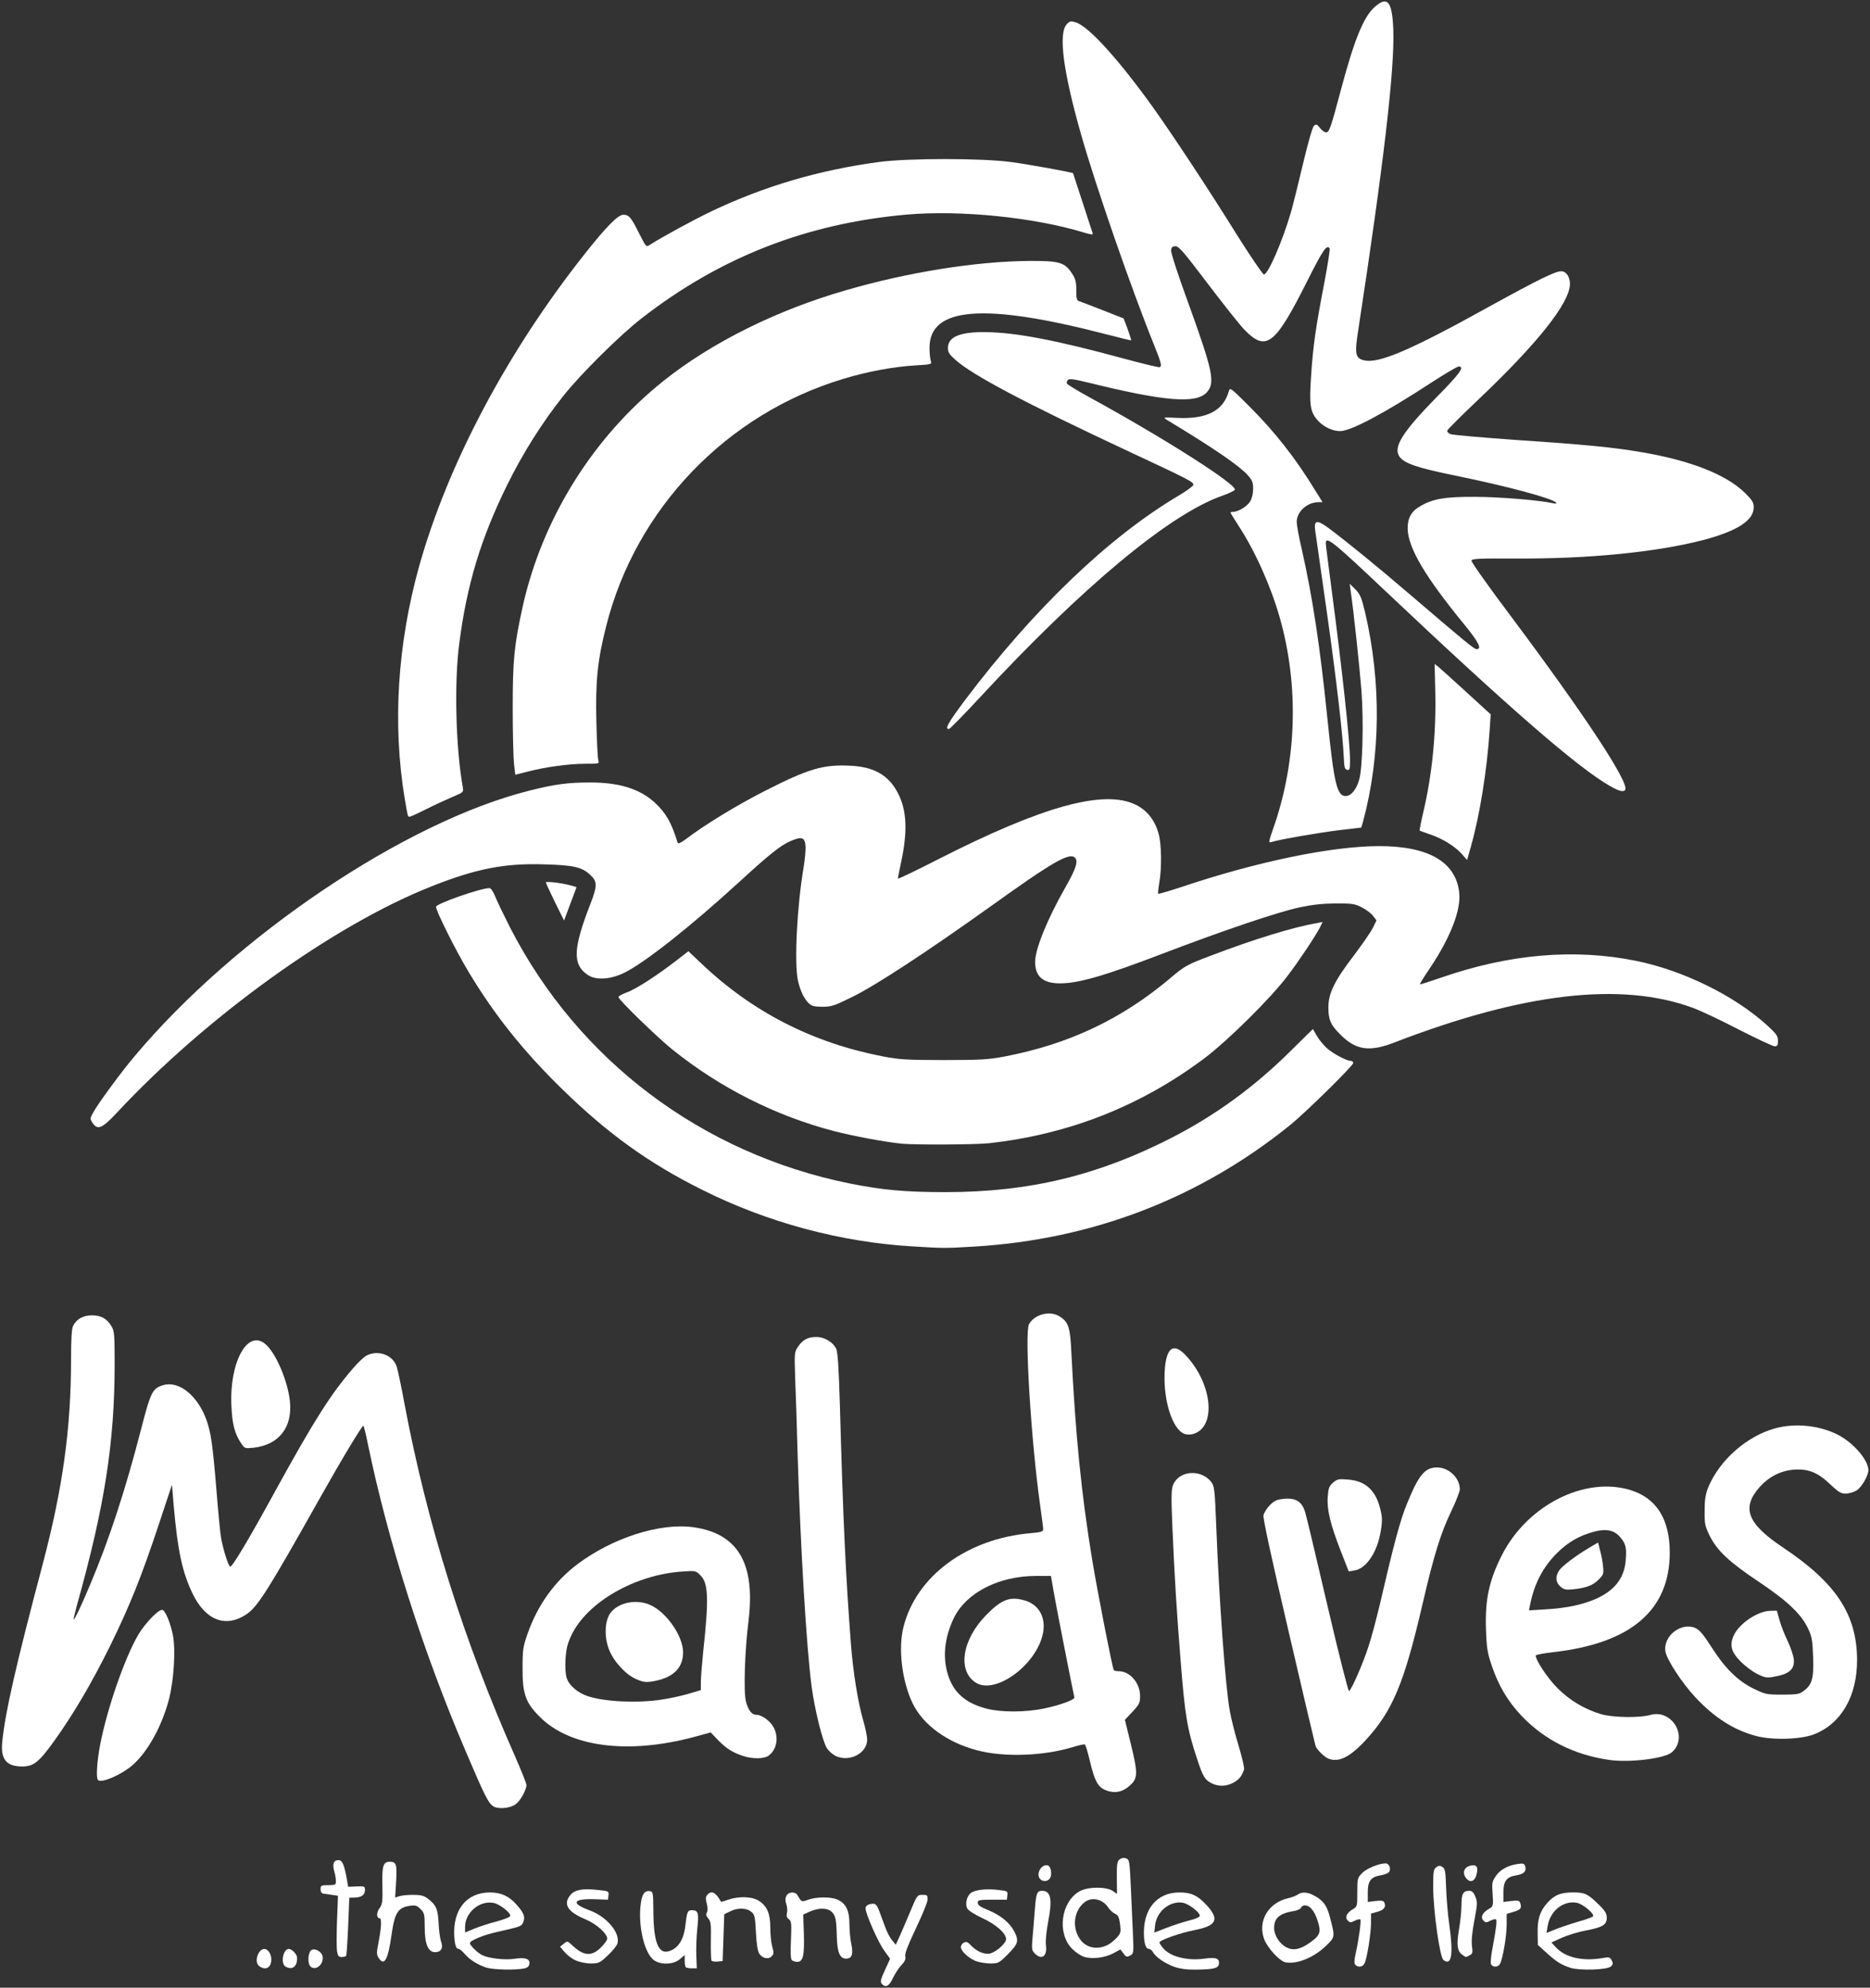 <?xml version="1.0" encoding="utf-8"?>
<!DOCTYPE svg PUBLIC "-//W3C//DTD SVG 1.0//EN" "http://www.w3.org/TR/2001/REC-SVG-20010904/DTD/svg10.dtd">
<svg version="1.0" xmlns="http://www.w3.org/2000/svg" width="1158px" height="1231px" viewBox="0 0 1158 1231" preserveAspectRatio="xMidYMid meet">
 <rect x="0" y="0" width="1158" height="1231" fill="#333333" stroke="none"/>
 <g fill="#ffffff">
  <path d="M546 1228.5 c-1 -1.1 -0.6 -2.8 2 -8.4 l3.2 -7 -3.6 -5 c-3.7 -5 -11.6 -22.9 -11.6 -26.2 0 -1.8 1.9 -2.9 5 -2.9 1.2 0 2.3 1.4 3.4 4.3 0.9 2.3 2.5 6.8 3.7 10 1.1 3.2 3.1 7 4.4 8.4 l2.2 2.7 2.3 -5 c1.2 -2.7 4.2 -9.6 6.6 -15.4 4.3 -10.3 4.4 -10.5 7.6 -10.5 3 0 3.3 0.2 3.2 3.1 -0.1 1.6 -3.4 9.7 -7.3 17.8 -4.9 10.4 -6.9 15.5 -6.5 17.1 0.4 1.7 -0.2 3.2 -2.3 5.4 -1.6 1.6 -4 5.3 -5.3 8 -2.4 5.3 -4.7 6.4 -7 3.6z"/>
  <path d="M301.3 1218.6 c-5.4 -1.7 -10.6 -5 -13.7 -8.7 -1.4 -1.6 -2.9 -2.9 -3.5 -2.9 -1.7 0 -2.4 -2.2 -2.8 -7.9 -0.9 -16.5 7.6 -27 22 -27.1 6.9 0 12 2.3 16.6 7.6 4.5 5.1 5.4 7.4 4.2 10.6 -1.1 2.8 -1 2.8 -15.9 6.2 -8.8 1.9 -17.2 5.4 -17.2 7 0 1.4 4.6 5.9 7.5 7.4 4 2 13.9 3.2 20 2.3 7 -1 9.8 0 9.3 3.2 -0.2 1.5 -1.2 2.4 -3.3 2.8 -5.3 1.1 -18.9 0.8 -23.2 -0.5z m6.5 -28.7 c4.7 -1.3 8.2 -2.7 8.2 -3.4 0 -2.2 -6.8 -7.4 -10.4 -8 -8.6 -1.7 -17.6 6 -17.6 14.8 l0 3.5 5.8 -2.4 c3.1 -1.3 9.4 -3.3 14 -4.5z"/>
  <path d="M727.3 1218.1 c-5.6 -1.9 -11.7 -6.1 -13.3 -9.1 -0.6 -1.1 -1.7 -2 -2.4 -2 -1.9 0 -2.9 -2.6 -3.2 -8 -0.8 -16.4 7.8 -27 22 -27 7.4 0 11.5 2 17.1 8.2 7.8 8.7 5.8 12.5 -8.1 15.2 -9 1.8 -21.4 6.2 -21.4 7.6 0 0.4 0.9 1.9 2 3.2 4.2 5.5 15.2 8.3 25.8 6.8 7.3 -1 9.5 -0.2 9 3.4 -0.4 2.6 -3.5 3.3 -14.3 3.4 -5.3 0.1 -9.8 -0.5 -13.2 -1.7z m9 -28.7 c3.9 -0.9 6.7 -2.2 6.7 -2.9 0 -2.2 -6.8 -7.4 -10.5 -8.1 -7.9 -1.4 -16.3 5.3 -17.2 14 l-0.5 4.5 7.4 -2.9 c4 -1.6 10.4 -3.6 14.1 -4.6z"/>
  <path d="M972.5 1218.7 c-5.9 -2 -8.6 -3.7 -14.7 -9.2 l-5.5 -5 -0.1 -6.9 c-0.2 -8.7 1.2 -13.6 5.6 -18.7 4.5 -5.2 8.5 -6.9 16.2 -6.9 7.4 0 9 0.7 15.8 7.3 4.2 4.1 5.2 5.8 5.2 8.4 0 4.3 -2.5 5.9 -13 7.9 -4.6 0.8 -11.3 2.9 -14.9 4.5 l-6.4 2.9 2.9 3.1 c5.9 6.3 16.6 8.7 29.1 6.5 3.7 -0.7 4.3 -0.5 5.3 1.4 1 1.8 0.9 2.5 -0.4 3.8 -2.1 2.2 -19.4 2.7 -25.1 0.9z m4.5 -28.5 c4.7 -1.3 8.9 -2.8 9.4 -3.3 1.5 -1.3 -6 -7.7 -10 -8.5 -8.3 -1.5 -16.5 5 -18 14.4 l-0.7 4.3 5.4 -2.2 c3 -1.2 9.2 -3.3 13.9 -4.7z"/>
  <path d="M160.5 1217.6 c-3.3 -2.4 -0.8 -10.5 3.2 -10.6 2.2 0 4.3 3.1 4.3 6.4 0 5.2 -3.5 7.2 -7.5 4.2z"/>
  <path d="M176.8 1217.9 c-3.2 -1.8 -1.5 -10.9 2 -10.9 2.1 0 5.2 3.4 5.2 5.6 0 5.5 -3.1 7.7 -7.2 5.3z"/>
  <path d="M192.2 1217.8 c-1.8 -1.8 -1.5 -8.3 0.4 -9.9 2.1 -1.8 6.8 0.7 7.2 3.9 0.7 4.9 -4.5 9.1 -7.6 6z"/>
  <path d="M424.7 1218.3 c-0.4 -0.3 -0.7 -2.2 -0.7 -4.1 l0 -3.4 -3.1 2.6 c-3.9 3.3 -11.6 3.6 -15.9 0.6 -5.7 -4.1 -9.7 -19.9 -8.4 -33.3 0.7 -7.3 2.3 -10 5.8 -9.5 2 0.3 2.1 0.8 2.2 12.8 0.1 18.3 3 26.1 9.2 24.5 5.9 -1.5 9.6 -7 10.6 -16 1 -8.5 1.4 -9.5 4 -9.5 4 0 4.5 1.7 3.4 11.4 -0.5 4.9 -0.8 12.5 -0.6 16.8 l0.3 7.8 -3.1 0 c-1.7 0 -3.4 -0.3 -3.7 -0.7z"/>
  <path d="M839.2 1216.7 c-0.7 -0.8 -0.6 -3 0.4 -7.3 1.8 -8.2 3.4 -19.6 2.8 -20.6 -0.3 -0.4 -1.8 -0.1 -3.4 0.7 -2.6 1.3 -3 1.3 -4.4 -0.1 -2 -1.9 -0.6 -4.9 3.3 -7.1 2.6 -1.5 2.6 -1.9 2.6 -10.4 0 -8.4 0.1 -8.9 3 -11.9 2.7 -2.8 10.4 -6 14.6 -6 2.2 0 3.5 3.6 2 5.4 -0.6 0.8 -2.9 1.6 -5.1 2 -6.1 1 -8 3.5 -8 10.6 l0 5.9 4.8 -0.6 c3.9 -0.4 5 -0.2 5.5 1.1 1.1 2.7 -0.3 4.5 -4.4 5.6 l-3.9 1.1 0 5.8 c0 6.6 -2.5 22.4 -4.1 25.2 -1.1 2.2 -4.2 2.5 -5.7 0.6z"/>
  <path d="M923.3 1216.3 c-0.4 -0.9 0.1 -5.5 1 -10.2 2.2 -11.8 2.8 -16.7 2.1 -17.4 -0.4 -0.3 -1.9 0 -3.5 0.8 -2.4 1.3 -3 1.3 -4.3 -0.1 -2 -2 -0.6 -4.9 3.4 -7.2 2.7 -1.6 2.8 -1.7 2.3 -9.2 -0.5 -6.7 -0.3 -7.9 1.9 -11 2.6 -4 7.3 -6.6 13.4 -7.6 3.7 -0.5 4.3 -0.4 4.9 1.5 0.9 3 -0.8 4.7 -5.5 5.5 -6.1 1 -8 3.5 -8 10.6 l0 5.9 4.9 -0.6 c4.4 -0.5 5 -0.3 5.6 1.6 0.9 2.9 0.1 3.9 -4.5 5.2 l-4 1.2 0 6.9 c0 6.9 -2.4 20.8 -4.1 24 -1.2 2.3 -4.8 2.3 -5.6 0.1z"/>
  <path d="M356.5 1214.1 c-2.3 -1 -5.3 -3.3 -6.9 -5.2 l-2.8 -3.3 2.3 -1.8 c2.2 -1.9 2.3 -1.8 5.3 1 7 6.6 12 7 17.7 1.3 2.2 -2.1 3.9 -4.6 3.9 -5.5 0 -3.2 -6.9 -9.3 -13.8 -12.1 -10.8 -4.5 -13.7 -9.4 -8.9 -15 2.7 -3.2 7.7 -4.1 17.2 -3 6.4 0.7 6.6 0.7 6.3 3.3 l-0.3 2.7 -8.5 -0.3 c-13.4 -0.4 -14.6 2.6 -2.9 6.9 10.5 3.8 19 13.8 17.3 20.4 -0.3 1.3 -3 4.7 -5.9 7.4 -5.1 4.8 -5.7 5.1 -10.7 5.1 -3 0 -7.1 -0.9 -9.3 -1.9z"/>
  <path d="M604 1214.4 c-4.5 -1.9 -9 -6.2 -9 -8.6 0 -0.9 0.8 -2.2 1.9 -2.7 1.4 -0.8 2.3 -0.5 4.2 1.5 3.2 3.5 7.1 5.4 10.8 5.4 3.6 0 11.1 -6.1 11.1 -9.1 0 -3.6 -6.2 -9.1 -14.7 -13 -4.6 -2.1 -8.6 -4.7 -9.3 -5.9 -1.4 -2.7 -0.5 -7.3 2 -9.5 2.4 -2.1 9.8 -3 17.5 -2 5.4 0.6 5.6 0.8 5.3 3.3 l-0.3 2.7 -9 0 c-8.2 0 -9 0.2 -9 1.9 0 1.5 1.6 2.6 6.3 4.5 7.7 3.1 13.5 7.9 16.2 13.1 3.1 6 2.6 7.7 -3.8 14.2 -5.7 5.7 -6 5.8 -11.3 5.8 -3 -0.1 -7 -0.8 -8.9 -1.6z"/>
  <path d="M796.1 1215.3 c-3.9 -0.8 -11.6 -9.3 -13.5 -15 -3.7 -11.1 3.2 -22.2 15.4 -24.8 1.9 -0.4 4.4 -1.4 5.5 -2.1 2.8 -2 6.4 -1.7 10.9 0.9 5.2 2.9 7.4 6.1 9.2 13.2 3.2 12.3 3.2 12.1 -2.6 17.7 -7.5 7.2 -17.9 11.4 -24.9 10.1z m15.2 -12.3 c6.3 -4.5 6.9 -6.4 4.6 -13.6 -2 -6.1 -4.8 -9.4 -7.9 -9.4 -1 0 -2 0.7 -2.3 1.4 -0.3 0.8 -2.3 1.8 -4.4 2.1 -9 1.5 -12.3 4.3 -12.3 10.6 0 4.5 3.5 9.9 7.8 12 4.2 2.1 8.5 1.2 14.5 -3.1z"/>
  <path d="M234.6 1212.7 c-1.5 -2.2 -1.5 -3.1 -0.1 -10.3 1.7 -8.9 1.9 -14.4 0.6 -14.4 -2 0 -2.1 -3.5 -0.1 -6.2 1.8 -2.5 2 -4 1.8 -14.1 -0.3 -12.3 0.5 -14.7 4.6 -14.7 4 0 4.5 1.6 3.9 12.3 l-0.6 9.9 2.4 -0.8 c1.3 -0.5 5.2 -0.9 8.6 -0.9 4.7 0 6.8 0.5 8.9 2.1 5.4 4 6.6 6.6 7 15.4 0.2 4.6 0.9 9.8 1.6 11.6 1.4 3.9 -0.1 6.4 -3.8 6.4 -4.3 0 -6.4 -5.1 -6.4 -15.3 0 -8.1 -0.2 -9 -2.6 -11.4 -2.2 -2.2 -3.2 -2.5 -6.6 -2 -7.3 1 -9.4 4.3 -11.3 17.7 -2.2 15.7 -4.5 19.9 -7.9 14.7z"/>
  <path d="M440.6 1214.2 c-0.3 -0.6 -0.5 -6.2 -0.4 -12.5 0.2 -9.9 0 -11.8 -1.6 -13.6 -1.3 -1.4 -1.5 -2.4 -0.9 -3.6 0.6 -1 0.6 -3.1 0 -5.5 -0.8 -2.9 -0.8 -4.2 0.2 -5.4 2.6 -3.1 5.3 -1.8 8.6 4.2 0.1 0.1 2.1 -0.5 4.5 -1.3 6.5 -2.3 15 -2 19.1 0.8 5 3.3 6.9 7.9 6.9 16.4 0 4 0.5 9.3 1.2 11.8 1.1 3.9 1 4.7 -0.4 6.1 -2.1 2.1 -5.8 1.2 -7.7 -1.8 -0.9 -1.4 -1.7 -6.4 -2 -13.1 -0.5 -9.9 -0.8 -11.1 -3 -12.8 -2.9 -2.4 -8.5 -2.5 -13.1 -0.1 l-3.5 1.7 -0.5 14.5 -0.5 14.5 -3.2 0.3 c-1.7 0.2 -3.4 -0.1 -3.7 -0.6z"/>
  <path d="M490.3 1213.9 c-0.7 -0.7 -0.9 -5.1 -0.5 -12.5 0.4 -10.2 0.3 -11.6 -1.3 -12.8 -1.3 -0.9 -1.6 -2 -1.2 -3.8 0.4 -1.4 0.2 -3.9 -0.4 -5.6 -0.7 -2.2 -0.7 -3.6 0.1 -5.1 1.3 -2.6 5.5 -2.8 6.9 -0.3 2.4 4.2 2.5 4.2 6.6 2.7 5.2 -1.8 13.7 -1.9 18 -0.1 5.2 2.2 7.5 6.7 7.5 15 0 3.9 0.5 9.6 1.2 12.7 1.3 6.2 0.3 8.9 -3.2 8.9 -3.9 0 -5.5 -3.7 -5.8 -13.4 -0.3 -11.2 -0.7 -13.1 -3.2 -15.6 -2.5 -2.5 -8.1 -2.6 -13.6 -0.1 l-4 1.8 0.4 11.9 c0.4 13.5 -0.5 17.4 -4.1 17.4 -1.3 0 -2.8 -0.5 -3.4 -1.1z"/>
  <path d="M893.8 1213.8 c-2.2 -1.8 -6.3 -30.8 -6.3 -45.1 0 -9.6 0.2 -11 1.9 -12.3 1.6 -1.1 2.3 -1.2 3.9 -0.1 1.6 1.1 1.9 2.8 2.2 12.8 0.2 6.4 1.1 16.8 2 23 2.6 18.4 1.4 25.7 -3.7 21.7z"/>
  <path d="M671 1211.8 c-1.9 -0.7 -5 -2.8 -7 -4.8 -9.6 -9.6 -7.1 -29.1 4.5 -35.7 5.1 -2.9 16.5 -3 20.6 -0.2 l2.6 1.8 -0.1 -10 c-0.1 -8.7 0.2 -10.2 1.8 -11.4 1.1 -0.9 2.6 -1.1 3.9 -0.6 2.1 0.8 2.2 1.7 2.9 16.2 0.4 8.5 1 21.6 1.3 29.1 0.6 13.5 0.6 13.7 -1.7 14.9 -2 1.1 -2.5 0.9 -4.1 -1.3 l-1.9 -2.5 -4.4 2.4 c-5.1 2.8 -13.3 3.8 -18.4 2.1z m15.5 -7.6 c1.1 -0.5 3.3 -2.4 4.9 -4 2.6 -2.9 2.8 -3.4 2.2 -8.5 -0.6 -4.4 -1.2 -5.6 -3.1 -6.5 -1.3 -0.6 -3.2 -2.3 -4.1 -3.7 -3.5 -5.4 -10.3 -7 -14.8 -3.4 -7 5.5 -8 16.7 -2 23.9 4 4.7 10.8 5.6 16.9 2.2z"/>
  <path d="M208.7 1208.4 c-0.3 -1.9 -0.3 -10.4 0 -18.9 l0.6 -15.4 -3.9 -0.6 c-2.1 -0.3 -4.6 -0.7 -5.4 -0.8 -0.9 -0.1 -1.5 -1.3 -1.5 -2.7 0 -2.3 0.4 -2.5 4.8 -2.5 4.4 0 4.7 -0.2 4.7 -2.5 0 -1.4 -0.4 -4.1 -1 -6 -1.3 -4.6 -0.4 -7 2.5 -7 2.5 0 3.6 2.5 5.4 12.4 l0.7 4.1 5.2 -0.2 c4.9 -0.2 5.2 -0.1 5.2 2.1 0 3.1 -2 4.6 -6.2 4.8 l-3.5 0.1 -0.7 17.6 c-0.4 9.6 -1 17.9 -1.2 18.3 -0.3 0.5 -1.6 0.8 -2.8 0.8 -1.9 0 -2.4 -0.7 -2.9 -3.6z"/>
  <path d="M640.9 1209.9 c-2 -2 -2.1 -2.8 -1.5 -9.8 0.4 -4.2 1 -11.9 1.4 -17.1 0.8 -10.6 1.3 -12 4.6 -12 5.3 0 6.4 5.3 3.7 19 -1.2 6.2 -1.7 12.2 -1.4 14.7 0.9 6.8 -2.6 9.4 -6.8 5.2z"/>
  <path d="M905.4 1210.5 c-3 -2.1 -3.5 -6.2 -1.9 -15.7 0.8 -4.6 1.5 -11.2 1.5 -14.8 0 -7.1 1 -9 4.8 -9 1.7 0 2.7 0.9 3.8 3.6 1.4 3.3 1.3 4.6 -0.6 14.7 -1.4 7.4 -1.9 12.7 -1.5 15.8 0.6 4.1 0.4 4.9 -1.4 5.8 -2.5 1.4 -2.2 1.4 -4.7 -0.4z"/>
  <path d="M644.2 1163.8 c-2.9 -2.9 0.4 -9.4 4.5 -8.6 2.2 0.4 3.1 6.2 1.2 8.4 -1.4 1.7 -4.1 1.8 -5.7 0.2z"/>
  <path d="M907.5 1162.6 c-2 -3.1 -0.7 -6.3 3.1 -7.2 3.7 -0.9 5 0.8 3.8 5.3 -1.1 4.8 -4.4 5.7 -6.9 1.9z"/>
  <path d="M305.2 1118.5 c-2.9 -2.1 -5.2 -6.7 -16.3 -32.7 -26.9 -62.6 -48.5 -130.7 -61.1 -191.5 -1.2 -6.2 -2.5 -11.3 -2.8 -11.3 -0.9 0 -13.5 20.9 -27.6 46 -31.3 55.7 -37.8 66 -44.7 70.7 -13 8.7 -25.6 3.8 -33.6 -13.1 -6.3 -13.2 -9.1 -26.5 -11.5 -53.8 l-1.1 -13.3 -8.3 25 c-10.6 32 -17.9 50.1 -30.1 75 -11.3 22.8 -22.5 41.9 -34.4 58.5 -9.5 13.3 -12.9 16 -19.9 16 -9.9 0 -13.5 -4.5 -12.4 -15.3 1.8 -18.1 8.3 -46.8 25.1 -110.2 12.4 -47.1 17.5 -83.8 17.5 -127 0 -12.3 0.4 -18.8 1.3 -20.4 2.1 -4.2 6.2 -6.5 11.6 -6.5 5.6 0 9.3 2 12.1 6.7 1.8 2.9 2 5.1 2 23.3 0 48.8 -6.2 88.3 -23.4 149.7 -1.3 4.8 -2.2 8.7 -2 8.7 0.7 0 5.1 -9.3 10.3 -21.8 11.7 -27.7 21.9 -58.8 31.6 -96.6 5.9 -22.7 6.9 -24.8 13.7 -26.8 9.5 -2.8 21.1 6.4 26.5 21.2 2.9 7.9 4 15.4 6.3 43.5 1.1 13.8 2.4 27.5 3 30.5 1.5 7.7 4.5 17.1 5.6 17.2 1.3 0.2 11.8 -17.4 28.3 -47.6 23.2 -42.2 33.9 -59.2 47.4 -74.8 3.2 -3.8 7.1 -7.5 8.7 -8.3 7.2 -3.7 16.5 -0.3 18.7 7 0.7 2.2 2.9 12.6 4.8 23 14 74.2 36.4 145.8 68.4 218.1 3.9 8.9 7.1 16.9 7.1 17.9 0 3 -3.8 9.9 -6.7 11.9 -3.6 2.6 -11.1 3.2 -14.1 1.1z"/>
  <path d="M684.3 1108.5 c-4.5 -1.9 -6.5 -5.8 -9.3 -17.5 -1.3 -5.6 -2.7 -10.3 -3.2 -10.6 -0.4 -0.3 -3.6 0.4 -7.1 1.5 -18.3 5.6 -42.4 6.5 -59.2 2.2 -18.9 -4.9 -33.9 -15.8 -40.4 -29.3 -6.6 -13.8 -9 -34 -5.6 -47.3 8 -31.5 39.3 -54.6 78.8 -58 6.3 -0.5 7.7 -1 7.7 -2.4 0 -0.9 -0.9 -7.9 -2 -15.6 -5.6 -40.2 -9.6 -106.2 -6.8 -111.4 3.4 -6.2 13.2 -8.7 19.2 -4.7 5.2 3.4 6.3 6.6 7 21.4 2.6 52 6.2 88.5 13.1 130.2 3.4 20.3 12.3 65.8 13.2 67.2 0.2 0.5 1.6 0.8 3.1 0.8 6.9 0 13.2 7.3 13.2 15.3 0 4.3 -0.5 5.3 -4.7 9.8 l-4.7 5 3.8 15.5 c4.2 17.2 4.2 20.5 -0.2 24.7 -4.9 4.7 -10.1 5.7 -15.9 3.2z m-37.8 -50.4 c10 -2.1 19.1 -5.4 18.8 -6.9 -1.6 -7.3 -11.6 -58.2 -12.8 -65.4 l-1.7 -9.8 -9.3 0 c-23 0 -43.2 10.4 -50.8 26 -5.8 12.1 -7.1 24.2 -3.7 35.1 3.4 11.1 10.9 17.7 24 21.1 8.9 2.3 24.1 2.3 35.5 -0.1z"/>
  <path d="M604.3 1042.1 c-11.6 -7.3 -8.6 -26.8 6.7 -42.2 9.3 -9.4 14.4 -11.3 23.3 -8.8 8.9 2.4 13.5 10.5 11.6 20.2 -3.7 19.5 -29.4 38.5 -41.6 30.8z"/>
  <path d="M750.3 1104.4 c-4.2 -2.1 -5.4 -4.1 -9.1 -15.4 -6 -18.2 -7.4 -26.3 -10.1 -60.5 -2.4 -29.9 -3.8 -52.2 -5.1 -82.9 -0.8 -18.8 -0.7 -23.4 0.5 -26.1 3.7 -9 17.6 -9.8 23.8 -1.4 1.7 2.3 2 5.4 2.8 25.5 1.8 47.3 5.8 101.9 8.5 116.2 0.8 4.6 3.2 14.2 5.4 21.3 2.1 7.1 3.7 13.8 3.4 14.7 -1.4 4.2 -2.9 6.1 -6.4 8.1 -4.5 2.5 -9.3 2.7 -13.7 0.5z"/>
  <path d="M60.7 1102.4 c-1.3 -1.3 -0.7 -11.1 1.3 -21.8 4.4 -22.7 15.3 -54.1 23.8 -68.5 4.2 -6.9 12 -15.1 14.6 -15.1 1.8 0 5.1 7.8 6.7 15.8 1.7 9.2 0.6 27.4 -2.4 39.3 -4.4 17 -13.4 33.2 -22.9 41.3 -6.8 5.8 -19 11.1 -21.1 9z"/>
  <path d="M997 1090 c-21.9 -3 -40.7 -12.4 -55.2 -27.8 -8.2 -8.8 -13.8 -18.2 -17.9 -30.3 -2.8 -8.1 -3.3 -11.2 -3.7 -22.6 -0.7 -18.7 2 -30.8 10 -46.5 15.8 -30.8 51.3 -48.6 79.4 -40 16.1 4.9 24.4 18 24.4 38.7 0 35.7 -24.1 56.3 -72.2 61.7 -6 0.7 -10.8 1.6 -10.8 2.1 0 3 7.5 14.2 13.5 20.2 7.6 7.6 16.8 13.1 27 16.1 7.1 2.1 23.7 2.4 30.4 0.5 13.6 -3.9 23.9 13.8 13.4 23.1 -4.2 3.8 -25.7 6.5 -38.3 4.8z m-22 -95.6 c20.3 -4.5 30.6 -13.6 31.7 -27.9 0.7 -7.7 0.1 -10.5 -3.3 -14.4 -3.6 -4.4 -8.6 -5.5 -16 -3.6 -9.4 2.5 -16.4 6.5 -23.4 13.5 -8.5 8.5 -14 19 -16.5 31.9 l-0.7 3.4 10.3 -0.6 c5.7 -0.3 13.8 -1.3 17.9 -2.3z"/>
  <path d="M966.3 982.6 c-3 -2.6 -3.3 -6.2 -0.8 -10 1.9 -2.8 10.5 -9.3 19 -14.3 l5.1 -3 1.3 5.1 c0.8 2.8 1.6 7.2 1.8 9.9 0.5 4.3 0.2 5 -2.9 8.1 -3.5 3.5 -7.7 5.1 -16.1 5.9 -4 0.4 -5.3 0.1 -7.4 -1.7z"/>
  <path d="M822.5 1089.1 c-2.6 -1.1 -7.3 -5.8 -7.9 -8 -0.3 -0.9 -7.8 -32.6 -16.6 -70.6 -10.9 -46.7 -15.9 -70 -15.6 -72.1 0.4 -1.6 2.2 -4.5 4.1 -6.4 2.8 -2.7 4.4 -3.4 8.9 -3.8 7.2 -0.6 11 1.9 12.9 8.6 0.8 2.6 7 28.6 13.8 57.9 6.8 29.2 12.8 52.9 13.3 52.6 1.6 -1 8.6 -17 12 -27.5 1.9 -5.7 5 -17.5 7.1 -26.3 8.5 -36.8 12.6 -52.2 16.8 -62.3 7.3 -17.9 11.1 -22.5 18.8 -22.4 7.2 0.1 13.9 6.6 13.9 13.5 0 1.3 -2.4 7.6 -5.4 13.8 -6.5 13.6 -10.6 26.8 -17.6 56.9 -11.5 49.6 -18.6 66.6 -35.5 84.9 -9.7 10.4 -16.6 13.8 -23 11.2z"/>
  <path d="M460.5 1087.6 c-6.6 -2.1 -10.6 -4.6 -15.7 -9.8 l-4.7 -4.9 -9.5 2.6 c-41.6 11.3 -78 6.6 -96.7 -12.6 -8.5 -8.6 -10.4 -14.1 -10.3 -29.9 0 -11.3 0.3 -13.3 3.1 -21.2 6.3 -17.9 16.7 -32.4 30.9 -43.1 21.9 -16.4 51.1 -25.7 71.7 -22.9 27.7 3.9 38.6 22.4 34.2 58.2 -2.3 18.2 -3.1 43.7 -1.6 49.6 1.5 5.7 3.6 8.4 6.6 8.4 3.3 0 8.8 4.1 10.7 8 3.2 6.3 1.7 13.9 -3.4 17.4 -2.7 1.9 -9.7 2 -15.3 0.2z m-50.9 -35 c5 -0.7 12.5 -2.4 16.7 -3.6 l7.7 -2.3 0 -5.1 c0 -2.8 0.7 -10.9 1.4 -18.1 3.6 -33.1 3.3 -43 -1.6 -47.8 -2.9 -3 -3 -3 -11.6 -2.4 -29.1 2 -58.5 18.9 -68.3 39.3 -2.6 5.6 -3.3 8.5 -3.7 15 -0.3 4.9 0 9.6 0.8 11.8 1.4 4.4 6.9 9.1 13.1 11.1 10.3 3.4 30.5 4.4 45.5 2.1z"/>
  <path d="M393.5 1039.7 c-6.6 -3.1 -13.8 -11.2 -16.5 -18.5 -2.9 -7.7 -2.5 -17.3 0.9 -22.1 4.8 -6.7 16.2 -9 24.8 -5.1 10.1 4.5 20.3 19.3 20.3 29.3 0 10.2 -6.7 16.3 -20.2 18.2 -3.3 0.4 -5.4 0 -9.3 -1.8z"/>
  <path d="M517.3 1087.4 c-1.8 -0.9 -4.2 -3.1 -5.3 -4.8 -2.7 -4.5 -7.5 -23.8 -9.4 -38.1 -3.2 -24.3 -6.8 -84.5 -8.6 -141.5 -0.5 -18.4 -1.2 -40.7 -1.6 -49.5 -0.5 -15.6 -0.5 -16.1 1.8 -19.5 2.9 -4.3 6.1 -6 11.4 -6 4.8 0 10.3 3.2 12.2 7.3 1 2 1.6 12 2.3 35 2 71.9 3.6 105.9 6.9 148.7 1.4 17.4 4.3 35.2 7.5 46.3 1.4 4.8 2.5 10.2 2.5 12.1 0 8.5 -11.2 14.2 -19.7 10z"/>
  <path d="M1087.4 1075.1 c-13.8 -3.7 -25.7 -11.3 -37.5 -23.9 -8.4 -9 -17.7 -23.3 -18.6 -28.4 -1.5 -9.8 10.1 -18.6 18.9 -14.4 2.4 1.2 5 4.4 9.6 11.6 8.3 13.1 16.2 20.9 25.9 25.7 7.4 3.6 8.1 3.8 17.9 3.8 8.8 0 10.7 -0.3 13.1 -2.1 5.4 -4 6.5 -7.6 6.1 -20.9 -0.4 -10.4 -0.7 -12.8 -3.1 -17.8 -4.1 -8.9 -12.8 -17.2 -30.6 -29.1 -18.3 -12.2 -25.8 -19.3 -30.4 -28.5 -2.9 -6 -3.2 -7.4 -3.1 -15.6 0 -6.9 0.6 -10.3 2.2 -14.3 7 -17 24.1 -32 41.8 -36.7 12.2 -3.3 27.2 -1.7 38.4 4 9.6 4.9 18.9 15.6 19 21.9 0 3.5 -4.2 10.8 -7.4 12.7 -1.7 1 -4.7 1.9 -6.7 1.9 -3 0 -4.5 -1 -9.7 -5.9 -7.7 -7.3 -13.5 -9.6 -22.6 -8.9 -8 0.7 -15.1 4.3 -20.8 10.6 -11.6 13 -7.9 22.7 14.2 37.5 33.1 22.1 45.9 41.6 46 69.8 0 22.4 -9.8 39.4 -26.7 46 -8.2 3.2 -25.8 3.7 -35.9 1z"/>
  <path d="M1087.6 1036.4 c-2.7 -1.4 -7 -4.7 -9.7 -7.4 -5.9 -5.9 -7 -10.2 -4.3 -16.1 3.3 -7.4 14.9 -15.2 22.7 -15.3 l4 -0.1 1.7 6 c0.9 3.3 3.2 9.1 5 12.8 1.8 3.8 3.5 8.8 3.8 11.2 0.6 5.7 -2.3 8.8 -9.7 10.4 -7 1.5 -7.8 1.4 -13.5 -1.5z"/>
  <path d="M830.2 960.4 c-6.4 -16.5 -8.6 -25.5 -8 -33.5 0.4 -5.3 0.9 -6.6 3.3 -8.7 2.6 -2.2 3.5 -2.4 9.2 -1.9 10.7 0.8 17 6.4 19.9 17.7 1.4 5.5 1.5 7.6 0.5 13.8 -2 13.2 -8.9 23.6 -16.3 24.8 l-3.6 0.6 -5 -12.8z"/>
  <path d="M149.3 893.8 c-4 -5.9 -5.5 -11.9 -6 -23.1 -1.3 -27 9.9 -47.6 20.9 -38.4 6.4 5.2 13.9 22.5 15.3 35.3 1.8 16.3 -6.7 27.2 -22.5 29 -5.4 0.5 -5.5 0.5 -7.7 -2.8z"/>
  <path d="M733.4 888 c-7.4 -2.9 -13 -20.5 -12.2 -38 0.7 -15 5.1 -18.9 12.7 -11 17.3 17.9 19.7 46 4.1 49.3 -1.4 0.3 -3.5 0.1 -4.6 -0.3z"/>
  <path d="M565 771.9 c-44.3 -2.6 -89.8 -14.8 -130.1 -35 -33.3 -16.6 -58.5 -34.8 -86.8 -62.4 -24 -23.5 -41.6 -45.5 -57.7 -72.2 -7.8 -12.9 -20.4 -38 -20.4 -40.7 0 -1.9 27.3 -11.5 33.1 -11.6 0.9 0 2.4 2.2 3.8 5.8 1.3 3.1 5.4 11.6 9 18.7 42.2 82.2 118.6 139.8 210.1 158.4 20.4 4.1 34.6 5.4 59.5 5.4 51.6 0 94.2 -10.2 139.9 -33.6 27.3 -14 51.5 -31.6 74.3 -54.3 l13.3 -13.1 2.4 4.1 c1.3 2.3 3.9 5.5 5.8 7.3 3.5 3.4 12.5 8.3 15.2 8.3 0.9 0 1.6 0.6 1.6 1.3 0 1.7 -29.3 30.5 -39 38.4 -56.2 45.4 -122.4 70.9 -195.5 75.3 -18.5 1.1 -18.7 1.1 -38.5 -0.1z"/>
  <path d="M558.5 708.3 c-10.2 -1 -30.2 -4.7 -42.4 -7.9 -36 -9.4 -70.5 -26.9 -99.7 -50.4 -9.9 -8 -33.4 -30.9 -33.4 -32.5 0 -0.6 2.2 -1.8 4.9 -2.8 5.5 -1.9 18.6 -10.3 30.5 -19.5 l7.9 -6.1 7.7 7.3 c31.7 30.3 69.3 49.5 113 57.9 10 1.9 14.8 2.2 37.5 2.2 22.7 0 27.5 -0.3 37.6 -2.2 39.7 -7.6 72.5 -23.1 102.7 -48.6 8.7 -7.4 10.1 -8.2 24.6 -13.7 27.2 -10.4 51.4 -17.8 66.4 -20.4 l3.2 -0.6 -1.6 3.3 c-2.9 5.6 -12.4 19.9 -19.8 29.7 -10.2 13.7 -37.5 40.8 -52.3 51.8 -39.3 29.3 -83.4 46.7 -132.8 52.2 -8.4 0.9 -45 1.1 -54 0.3z"/>
  <path d="M57.3 695.4 c-1.6 -2.5 -1.6 -2.8 0.3 -6.2 2.7 -5.2 17.4 -25.2 25.6 -34.9 62.6 -74.7 167.9 -145.5 244.8 -164.7 15.4 -3.9 23.8 -5 37 -5 18.3 -0.1 31.1 3.9 40.4 12.4 7 6.5 10.2 12 14.2 24.8 0.3 1 1.6 0.4 4.7 -1.8 12 -9.2 32.3 -21.5 49.2 -30.1 27.1 -13.8 36.2 -16.5 52.7 -15.7 14.8 0.6 23.8 5.7 29.6 16.5 5.8 10.9 6.4 24 2.1 43.8 -1 4.9 -1.9 9.2 -1.9 9.6 0 0.5 11.4 -5 25.3 -12.1 64.2 -32.7 102.4 -43.3 122 -33.6 7 3.4 11.8 9.5 14.1 17.7 1.9 6.5 2.1 21.4 0.5 30.6 -0.6 3.5 -0.9 6.6 -0.7 6.8 0.2 0.3 6.5 -1.6 13.9 -4 47.3 -15.9 93.2 -25.4 122.9 -25.5 30.5 0 47.4 9.7 49.6 28.6 1.3 10.7 -5.3 27.8 -18 46.8 -3.7 5.4 -6.5 10 -6.3 10.2 0.1 0.2 6 -1.7 13 -4.1 42.2 -14.7 82.7 -18.2 121 -10.4 29 5.9 60.8 21.5 81 39.9 5.8 5.3 6.7 6.6 6.7 9.6 0 2.7 -0.4 3.4 -2 3.4 -1.1 0 -11.1 -4.7 -22.3 -10.4 -11.1 -5.8 -23.9 -11.8 -28.3 -13.4 -44.5 -16.4 -105.1 -9.4 -185.4 21.6 -15.1 5.8 -23.5 4.5 -33 -5.1 -6.1 -6 -7.4 -9.2 -7.4 -16.8 0 -8.8 3.7 -16.4 16.1 -32.6 5.1 -6.8 10.3 -14.3 11.5 -16.8 l2.2 -4.5 -2.1 -2.7 c-1.1 -1.6 -4.2 -3.9 -6.9 -5.3 -4.4 -2.3 -6 -2.5 -16.4 -2.5 -8.2 0.1 -14.6 0.8 -22.5 2.5 -13.3 2.9 -46.3 14 -84 28.4 -36.6 14 -52.6 18.6 -64.1 18.6 -10.5 0 -15.4 -4.2 -15.4 -13.3 0 -7.9 7.5 -26.4 18.6 -45.9 6.7 -11.7 8.2 -16.4 6.1 -18.6 -3.5 -3.4 -13.5 2.3 -53.2 30.8 -38.8 27.7 -70.1 48.2 -84.5 55.3 -11.1 5.5 -13.1 6.2 -18.6 6.2 -4.8 0 -6.7 -0.4 -8.4 -2 -3 -2.7 -5.5 -8 -6.9 -14.3 -2.3 -11 -0.6 -45.6 3.5 -69.8 0.8 -5 1.4 -11 1.2 -13.5 -0.4 -5.4 -2.4 -6 -9.3 -3 -6.2 2.7 -13.3 8.4 -31.5 25.1 -29.8 27.3 -57.8 49.5 -70.9 56.2 -8.7 4.4 -18 5.1 -23.1 1.6 -9.6 -6.4 -9.2 -16.2 1.6 -44 4.3 -11 4.3 -13.7 0.3 -17.6 -5.3 -5.2 -10.4 -6.4 -29.1 -6.9 -24.5 -0.8 -42.4 2.8 -70 13.8 -60.7 24.1 -139.5 81 -194.6 140.2 -9 9.6 -11.8 10.8 -14.9 6.1z"/>
  <path d="M343.6 558.6 c-3.1 -6.3 -5.6 -11.8 -5.6 -12.1 0 -0.8 9.1 0.2 14.8 1.7 2.3 0.6 4.2 1.1 4.2 1.3 0 0.1 -1.7 4.7 -3.9 10.4 l-3.8 10.2 -5.7 -11.5z"/>
  <path d="M905.5 529.2 c-4 -4.7 -11.7 -9.6 -19.5 -12.3 -3.6 -1.2 -6.7 -2.4 -6.9 -2.5 -0.1 -0.2 0.8 -5.1 2.2 -11.1 5.6 -23.5 8.1 -49.4 7.5 -74.8 l-0.4 -17.3 2.1 1.6 c1.1 0.9 9 8 17.3 15.6 l15.3 14 -0.6 9.5 c-1.7 25.2 -6.1 52.9 -11.7 72.6 l-2.3 8.1 -3 -3.4z"/>
  <path d="M788.2 513.8 c14.9 -41.8 16.4 -89.1 4.2 -131.6 -5.5 -19.3 -15.3 -41.2 -25.5 -56.7 -2.7 -4.2 -4.9 -7.8 -4.9 -8 0 -0.3 0.7 -0.5 1.6 -0.5 3.1 0 8.7 -3.4 10.5 -6.4 1.2 -1.9 1.9 -5 1.9 -7.8 0 -4 -0.5 -5.4 -3.4 -8.6 -5.4 -5.9 -20.6 -16.4 -49.9 -34.1 -2.7 -1.7 -2.5 -1.7 6.4 -1.3 18.3 0.9 28.6 -4.5 31.9 -16.7 0.6 -2.3 1.4 -1.7 12.1 9 16.3 16.2 29.4 32.9 41.7 53.2 l4.2 6.7 -2.5 0 c-7 0 -13.5 5.9 -13.5 12.2 0 1.9 1.3 9.2 3 16.4 6.8 30.1 11.4 60.2 16 105.4 4.1 40.2 5.9 48 11.3 48 3.4 0 6.7 -4.1 8.4 -10.2 2.1 -7.4 2.8 -36 1.4 -54.9 -1.1 -14 -5 -50.9 -6.7 -61.9 l-0.6 -4.5 3.5 3.5 c3 3 3.8 4.9 6.1 14.5 10 43 9.6 88.7 -1.3 129.2 l-1.1 3.8 -14.2 1.7 c-12.2 1.5 -36.6 5.7 -41.9 7.4 -1.3 0.4 -1.1 -1 1.3 -7.8z"/>
  <path d="M252.5 504.8 c-0.2 -0.7 -1.1 -5.3 -1.9 -10.3 -7.6 -46.1 -4.5 -95.5 9 -144 17.8 -63.3 54.4 -132.4 102.3 -193 13.5 -17.1 20.8 -24.5 24.1 -24.5 3.5 0 4.9 1.7 9.9 11.8 4.1 8.1 4.3 8.3 6.4 6.9 7.7 -4.9 26.3 -15.1 38.2 -20.8 32.5 -15.5 66.6 -25.6 104 -30.6 18.4 -2.4 63.8 -2.4 82 0.1 10.9 1.5 38 6.4 38 6.9 0.1 0.3 11.8 36.1 12.2 37.4 0.3 0.8 -1.6 0.5 -5.9 -0.8 -30.7 -9.3 -75.9 -13.9 -109.3 -11 -62.1 5.5 -115.6 26.4 -164.4 64.4 -13.3 10.4 -37.2 34 -48.1 47.7 -13.1 16.4 -25.4 35.9 -35 55.5 -16.2 32.9 -24.9 61.5 -29.6 98 -3.2 24.2 -2.2 64.8 2.2 89.1 0.5 3 0.4 3.1 -6.3 5.9 -3.7 1.6 -11.2 5 -16.5 7.7 -10.9 5.3 -10.7 5.3 -11.3 3.6z"/>
  <path d="M997 486.8 c-19.7 -11.2 -62 -47.9 -138.8 -120.5 -33 -31.2 -37.2 -34.6 -37.2 -29.8 0 0.9 1.6 13.4 3.5 27.8 6.7 50.7 11.5 95.1 11.5 106.4 0 5.6 -0.2 6.4 -1.7 6.1 -1.5 -0.3 -1.9 -1.6 -2.1 -6.8 -0.6 -14.6 -4.6 -49.1 -10.7 -92 -3.6 -25 -6.8 -47.4 -7.1 -49.8 -0.8 -6.1 1.3 -6.4 8.4 -1.1 11.9 8.9 30.4 24 50.7 41.4 34.6 29.6 39.3 33.5 40.9 33.5 3.5 0 1.2 -4.4 -7.6 -15.2 -24.2 -29.5 -34.8 -47.4 -35.1 -59.3 -0.1 -6.5 2.2 -10.8 7.6 -13.9 7.9 -4.7 15.5 -6 34.2 -5.9 14.6 0 40.3 2.1 48.5 4 1.7 0.4 2.2 0.2 1.5 -0.5 -2.7 -2.7 -29.8 -10 -62.5 -16.7 -23.6 -4.8 -31.7 -7.6 -34.5 -11.9 -3.8 -5.8 2.1 -15.2 23.1 -36.6 14.6 -14.8 17.6 -19 13.7 -19 -0.9 0 -8.4 4.4 -16.7 9.8 -29.2 19.1 -50.1 30.2 -56.8 30.2 -4.8 0 -10.7 -2.9 -14.1 -7 -4.4 -5.1 -5 -9.4 -3.8 -27.1 1.2 -18.7 2.9 -30.3 8.2 -57.8 2.1 -11.2 3.6 -20.7 3.3 -21.2 -1.7 -2.8 -4.2 0.8 -14.3 21 -19.7 39.1 -25.1 43.1 -38.6 29.2 -2.7 -2.8 -12.8 -15.5 -22.5 -28.3 -14.6 -19.3 -18 -23.3 -20 -23.3 -1.9 0 -2.6 0.6 -2.8 2.5 -0.2 1.4 4.2 15 9.8 30.3 16.2 44.7 17.7 51.7 12.3 57.7 -6.6 7.2 -26 5.6 -72.8 -5.9 -9.3 -2.3 -12.3 -2.7 -13.2 -1.8 -0.7 0.7 -0.9 1.7 -0.5 2.4 0.4 0.6 7.3 4.8 15.4 9.2 44.7 24.5 89.6 53.1 88.5 56.4 -0.2 0.6 -3.8 2.3 -8 3.8 -32.4 11.4 -86 55.9 -149.5 124.4 -10.2 11 -19 20 -19.6 20 -2.7 0 -0.6 -3.7 10.2 -18.2 42.5 -56.3 89.1 -100.9 132 -126.3 5.1 -3 9.2 -6.1 9.2 -6.7 0 -1.9 -1.9 -2.9 -41.5 -21.4 -62.2 -29.1 -95 -46.4 -105.7 -55.9 -3.9 -3.4 -4.8 -4.8 -4.8 -7.4 0 -7 7.4 -10.1 23.5 -9.9 18.7 0.2 44 5.1 85.1 16.3 11.9 3.2 22.1 5.7 22.6 5.4 1.4 -0.9 0.9 -2.6 -3.8 -14.4 -13.9 -34.4 -35.6 -97 -44.8 -129.2 -11.3 -39.6 -14.4 -63.4 -8.9 -68.9 1.9 -1.9 2.4 -2 5.8 -0.9 7.9 2.6 26.5 23.2 47.5 52.5 12.2 17.1 34.1 50.2 52.5 79.8 8.2 13 15.5 23.7 16.2 23.7 2.5 0 11.4 -20.4 16.7 -38.5 1.4 -4.9 4.8 -18.7 7.6 -30.5 2.9 -12.2 5.7 -22.1 6.6 -23 1.4 -1.3 1.8 -1.2 3.8 1.3 1.2 1.5 2.9 2.7 3.8 2.7 1.9 0 2.9 -2.8 9.2 -26.5 8.2 -30.8 13.9 -44.8 20.7 -51 8.1 -7.3 11 -3.8 11.7 13.8 0.9 24.7 -6 83.5 -21.7 186.1 -2.3 14.6 -1.8 17.4 3.3 18.7 9 2.4 28.6 -5.9 78.5 -33.6 29.8 -16.4 40.2 -21.5 43.9 -21.5 3.1 0 5.4 3.5 5.4 7.9 -0.2 11.8 -20.1 36.9 -57.7 72.5 -9.9 9.4 -18.1 17.6 -18.3 18.3 -0.2 0.7 0.8 1.7 2.1 2.2 1.4 0.5 19.7 2.1 40.8 3.6 42.1 2.8 60.5 4.6 77.7 7.6 30 5.1 51.8 13.7 63.5 24.9 4.8 4.8 5.7 6.1 5.7 9.2 0 8.1 -10.2 14.7 -31.4 20.3 -29 7.5 -71.2 11.7 -116.1 11.4 -22.7 -0.1 -27 0.1 -27.3 1.3 -0.2 0.8 10.6 16.1 24 33.9 45.9 61.3 73.9 103.8 71.2 108.1 -1 1.5 -3.9 0.8 -9.4 -2.4z"/>
  <path d="M318.3 473.1 c-0.4 -3.6 -0.8 -19.2 -0.8 -34.6 0 -30 0.9 -38.7 6.1 -62.5 12.1 -54.7 43.6 -105.3 87.4 -140.2 29.7 -23.7 70.1 -43.8 113 -56.1 38.5 -11.2 80.4 -17.8 113 -18.1 19 -0.1 22.3 0.8 26.8 7.7 2.2 3.3 2.7 5.2 2.7 10.4 0 5.5 0.2 6.4 2 6.9 1.1 0.4 7.7 2.9 14.6 5.6 l12.7 5 2.5 6.6 c1.3 3.7 2.3 6.8 2.2 7 -0.1 0.1 -7.1 -1.6 -15.6 -3.8 -75.5 -19.6 -109.4 -17 -109.3 8.5 0 3.3 0.4 6.9 0.8 8.1 0.7 2 0.4 2.1 -9.6 2.7 -13.4 0.8 -29.8 3.8 -44.5 8.3 -72.3 21.7 -128.6 80.4 -146.9 153.1 -5.4 21.2 -6.7 34.2 -6.1 59.3 0.3 11.8 0.8 22.5 1.2 23.8 0.7 2.2 0.6 2.2 -8.1 2.2 -10 0 -24.7 2 -35.8 4.9 l-7.5 1.9 -0.8 -6.7z"/>
 </g>
</svg>